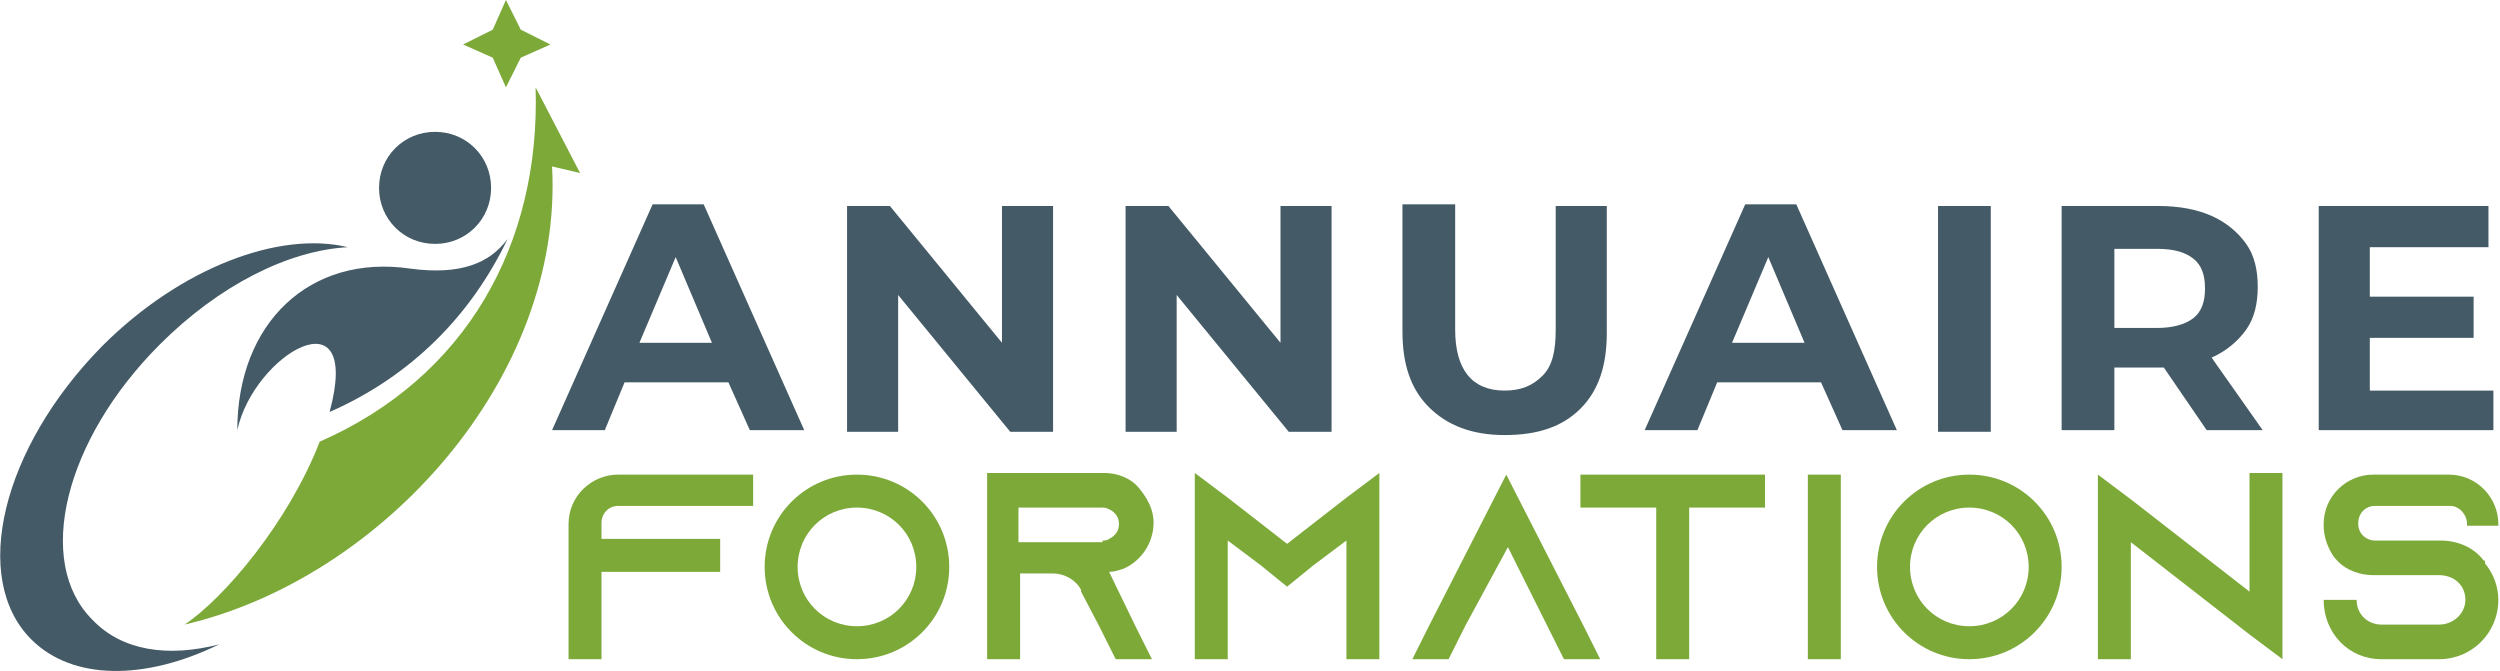 <?xml version="1.0" encoding="utf-8"?>
<!-- Generator: Adobe Illustrator 24.1.0, SVG Export Plug-In . SVG Version: 6.00 Build 0)  -->
<svg version="1.1" id="Layer_1" xmlns="http://www.w3.org/2000/svg" xmlns:xlink="http://www.w3.org/1999/xlink" x="0px" y="0px"
	 width="151.7px" height="40.7px" viewBox="0 0 151.7 40.7" style="enable-background:new 0 0 151.7 40.7;" xml:space="preserve">
<style type="text/css">
	.st0{fill:#445A67;}
	.st1{fill:#7DA939;}
	.st2{fill-rule:evenodd;clip-rule:evenodd;fill:#445A67;}
	.st3{fill-rule:evenodd;clip-rule:evenodd;fill:#7DA939;}
</style>
<g>
	<g>
		<path class="st0" d="M44.2,23.2h-6.3l-1.2,2.9h-3.2l6.1-13.7h3.1l6.1,13.7h-3.3L44.2,23.2z M43.2,20.8l-2.2-5.2l-2.2,5.2H43.2z"/>
		<path class="st0" d="M63.9,12.5v13.7h-2.6l-6.8-8.3v8.3h-3.1V12.5H54l6.8,8.3v-8.3H63.9z"/>
		<path class="st0" d="M80.8,12.5v13.7h-2.6l-6.8-8.3v8.3h-3.1V12.5h2.6l6.8,8.3v-8.3H80.8z"/>
		<path class="st0" d="M86.7,24.7c-1.1-1.1-1.6-2.6-1.6-4.6v-7.7h3.2V20c0,2.4,1,3.7,3,3.7c1,0,1.7-0.3,2.3-0.9s0.8-1.5,0.8-2.8
			v-7.5h3.1v7.7c0,2-0.5,3.5-1.6,4.6c-1.1,1.1-2.6,1.6-4.6,1.6S87.8,25.8,86.7,24.7z"/>
		<path class="st0" d="M110.5,23.2h-6.3l-1.2,2.9h-3.2l6.1-13.7h3.1l6.1,13.7h-3.3L110.5,23.2z M109.5,20.8l-2.2-5.2l-2.2,5.2H109.5
			z"/>
		<path class="st0" d="M117.6,12.5h3.2v13.7h-3.2V12.5z"/>
		<path class="st0" d="M133.9,26.1l-2.6-3.8h-0.2h-2.8v3.8h-3.2V12.5h5.9c1.2,0,2.3,0.2,3.2,0.6s1.6,1,2.1,1.7
			c0.5,0.7,0.7,1.6,0.7,2.6s-0.2,1.9-0.7,2.6c-0.5,0.7-1.2,1.3-2.1,1.7l3.1,4.4H133.9z M133.1,15.7c-0.5-0.4-1.2-0.6-2.2-0.6h-2.6
			v4.8h2.6c0.9,0,1.7-0.2,2.2-0.6c0.5-0.4,0.7-1,0.7-1.8C133.8,16.7,133.6,16.1,133.1,15.7z"/>
		<path class="st0" d="M151.3,23.6v2.5h-10.6V12.5H151V15h-7.2v3h6.3v2.5h-6.3v3.2H151.3z"/>
		<path class="st1" d="M45.7,28.7v2h-8.2c-0.6,0-1,0.5-1,1v1h7.2v2h-7.2V40h-2v-8.2c0-1.7,1.4-3,3-3H45.7z"/>
		<path class="st1" d="M57.6,34.4c0,3.1-2.5,5.6-5.6,5.6c-3.1,0-5.6-2.5-5.6-5.6s2.5-5.6,5.6-5.6S57.6,31.3,57.6,34.4z M55.6,34.4
			c0-2-1.6-3.6-3.6-3.6s-3.6,1.6-3.6,3.6S50,38,52,38S55.6,36.4,55.6,34.4z"/>
		<path class="st1" d="M68.9,38l1,2h-2.2l-1-2l-1.1-2.1l0-0.1c-0.3-0.6-1-1-1.7-1h-2V40h-2V28.7h7.1c0.8,0,1.6,0.3,2.1,0.9
			c0.5,0.6,0.9,1.3,0.9,2.1c0,1.2-0.7,2.3-1.8,2.8c-0.3,0.1-0.6,0.2-0.9,0.2c0,0,0,0,0,0L68.9,38z M66.9,32.8c0.1,0,0.3,0,0.4-0.1
			c0.4-0.2,0.6-0.5,0.6-0.9c0-0.4-0.2-0.6-0.3-0.7c-0.1-0.1-0.4-0.3-0.7-0.3h-5.1v2.1H66.9z"/>
		<path class="st1" d="M83.7,28.7V40h-2v-7.2l-2,1.5l-1.6,1.3l-1.6-1.3l-2-1.5V40h-2V28.7l2,1.5l3.6,2.8l3.6-2.8L83.7,28.7z"/>
		<path class="st1" d="M97.1,40h-2.2l-1-2l-2.4-4.8L88.9,38l-1,2h-2.2l1-2l4.7-9.2l4.7,9.2L97.1,40z"/>
		<path class="st1" d="M107.1,28.8v2h-4.6V40h-2v-9.2h-4.6v-2H107.1z"/>
		<path class="st1" d="M109.7,40V28.8h2V40H109.7z"/>
		<path class="st1" d="M125.1,34.4c0,3.1-2.5,5.6-5.6,5.6c-3.1,0-5.6-2.5-5.6-5.6s2.5-5.6,5.6-5.6S125.1,31.3,125.1,34.4z
			 M123.1,34.4c0-2-1.6-3.6-3.6-3.6s-3.6,1.6-3.6,3.6s1.6,3.6,3.6,3.6S123.1,36.4,123.1,34.4z"/>
		<path class="st1" d="M138.5,28.7V40l-2-1.5l-7.2-5.6V40h-2V28.8l2,1.5l7.2,5.6v-7.2H138.5z"/>
		<path class="st1" d="M149.7,31.8L149.7,31.8c0-0.6-0.5-1.1-1-1.1h-4.6c-0.6,0-1,0.5-1,1v0.1c0,0.6,0.5,1,1,1h4c1,0,2,0.4,2.6,1.2
			c0.1,0,0.1,0.1,0.1,0.2c0.5,0.6,0.8,1.4,0.8,2.2c0,2-1.6,3.6-3.6,3.6h-3.5c-2,0-3.5-1.6-3.5-3.6h2c0,0.9,0.7,1.5,1.5,1.5h3.5
			c0.9,0,1.6-0.7,1.6-1.5c0-0.9-0.7-1.5-1.6-1.5h-4c-0.8,0-1.6-0.3-2.1-0.8c-0.1-0.1-0.3-0.3-0.4-0.5c-0.3-0.5-0.5-1.1-0.5-1.7v-0.1
			c0-1.7,1.4-3,3-3h4.6c1.7,0,3,1.4,3,3v0.1H149.7z"/>
	</g>
</g>
<g>
	<path class="st2" d="M13.3,39.1c-4.5,2.2-8.9,2.2-11.4-0.3C-1.8,35.1,0.1,27.2,6.2,21c4.8-4.8,10.8-7,14.9-6
		c-3.6,0.2-7.8,2.3-11.4,5.9c-5.8,5.8-7.6,13.2-4.1,16.7C7.4,39.5,10.2,39.9,13.3,39.1L13.3,39.1z"/>
	<path class="st2" d="M29.8,11.4c0-1.9-1.5-3.4-3.4-3.4C24.5,8,23,9.5,23,11.4c0,1.9,1.5,3.4,3.4,3.4C28.3,14.8,29.8,13.3,29.8,11.4
		L29.8,11.4z M20,25c2-7.4-4.6-3.5-5.6,1.1c0-6.5,4.4-10.7,10.5-9.8c3,0.4,4.8-0.3,5.9-1.8C28.6,19.1,25,22.8,20,25L20,25z"/>
	<path class="st3" d="M32.5,5.3c0.3,9.5-4.2,17.6-13.1,21.5c-1.9,4.9-5.8,9.5-8.2,11.1c12-2.8,23-15,22.3-27.8l1.7,0.4L32.5,5.3z"/>
	<polygon class="st3" points="31.6,3.5 33.4,2.7 31.6,1.8 30.7,0 29.9,1.8 28.1,2.7 29.9,3.5 30.7,5.3 	"/>
</g>
</svg>
